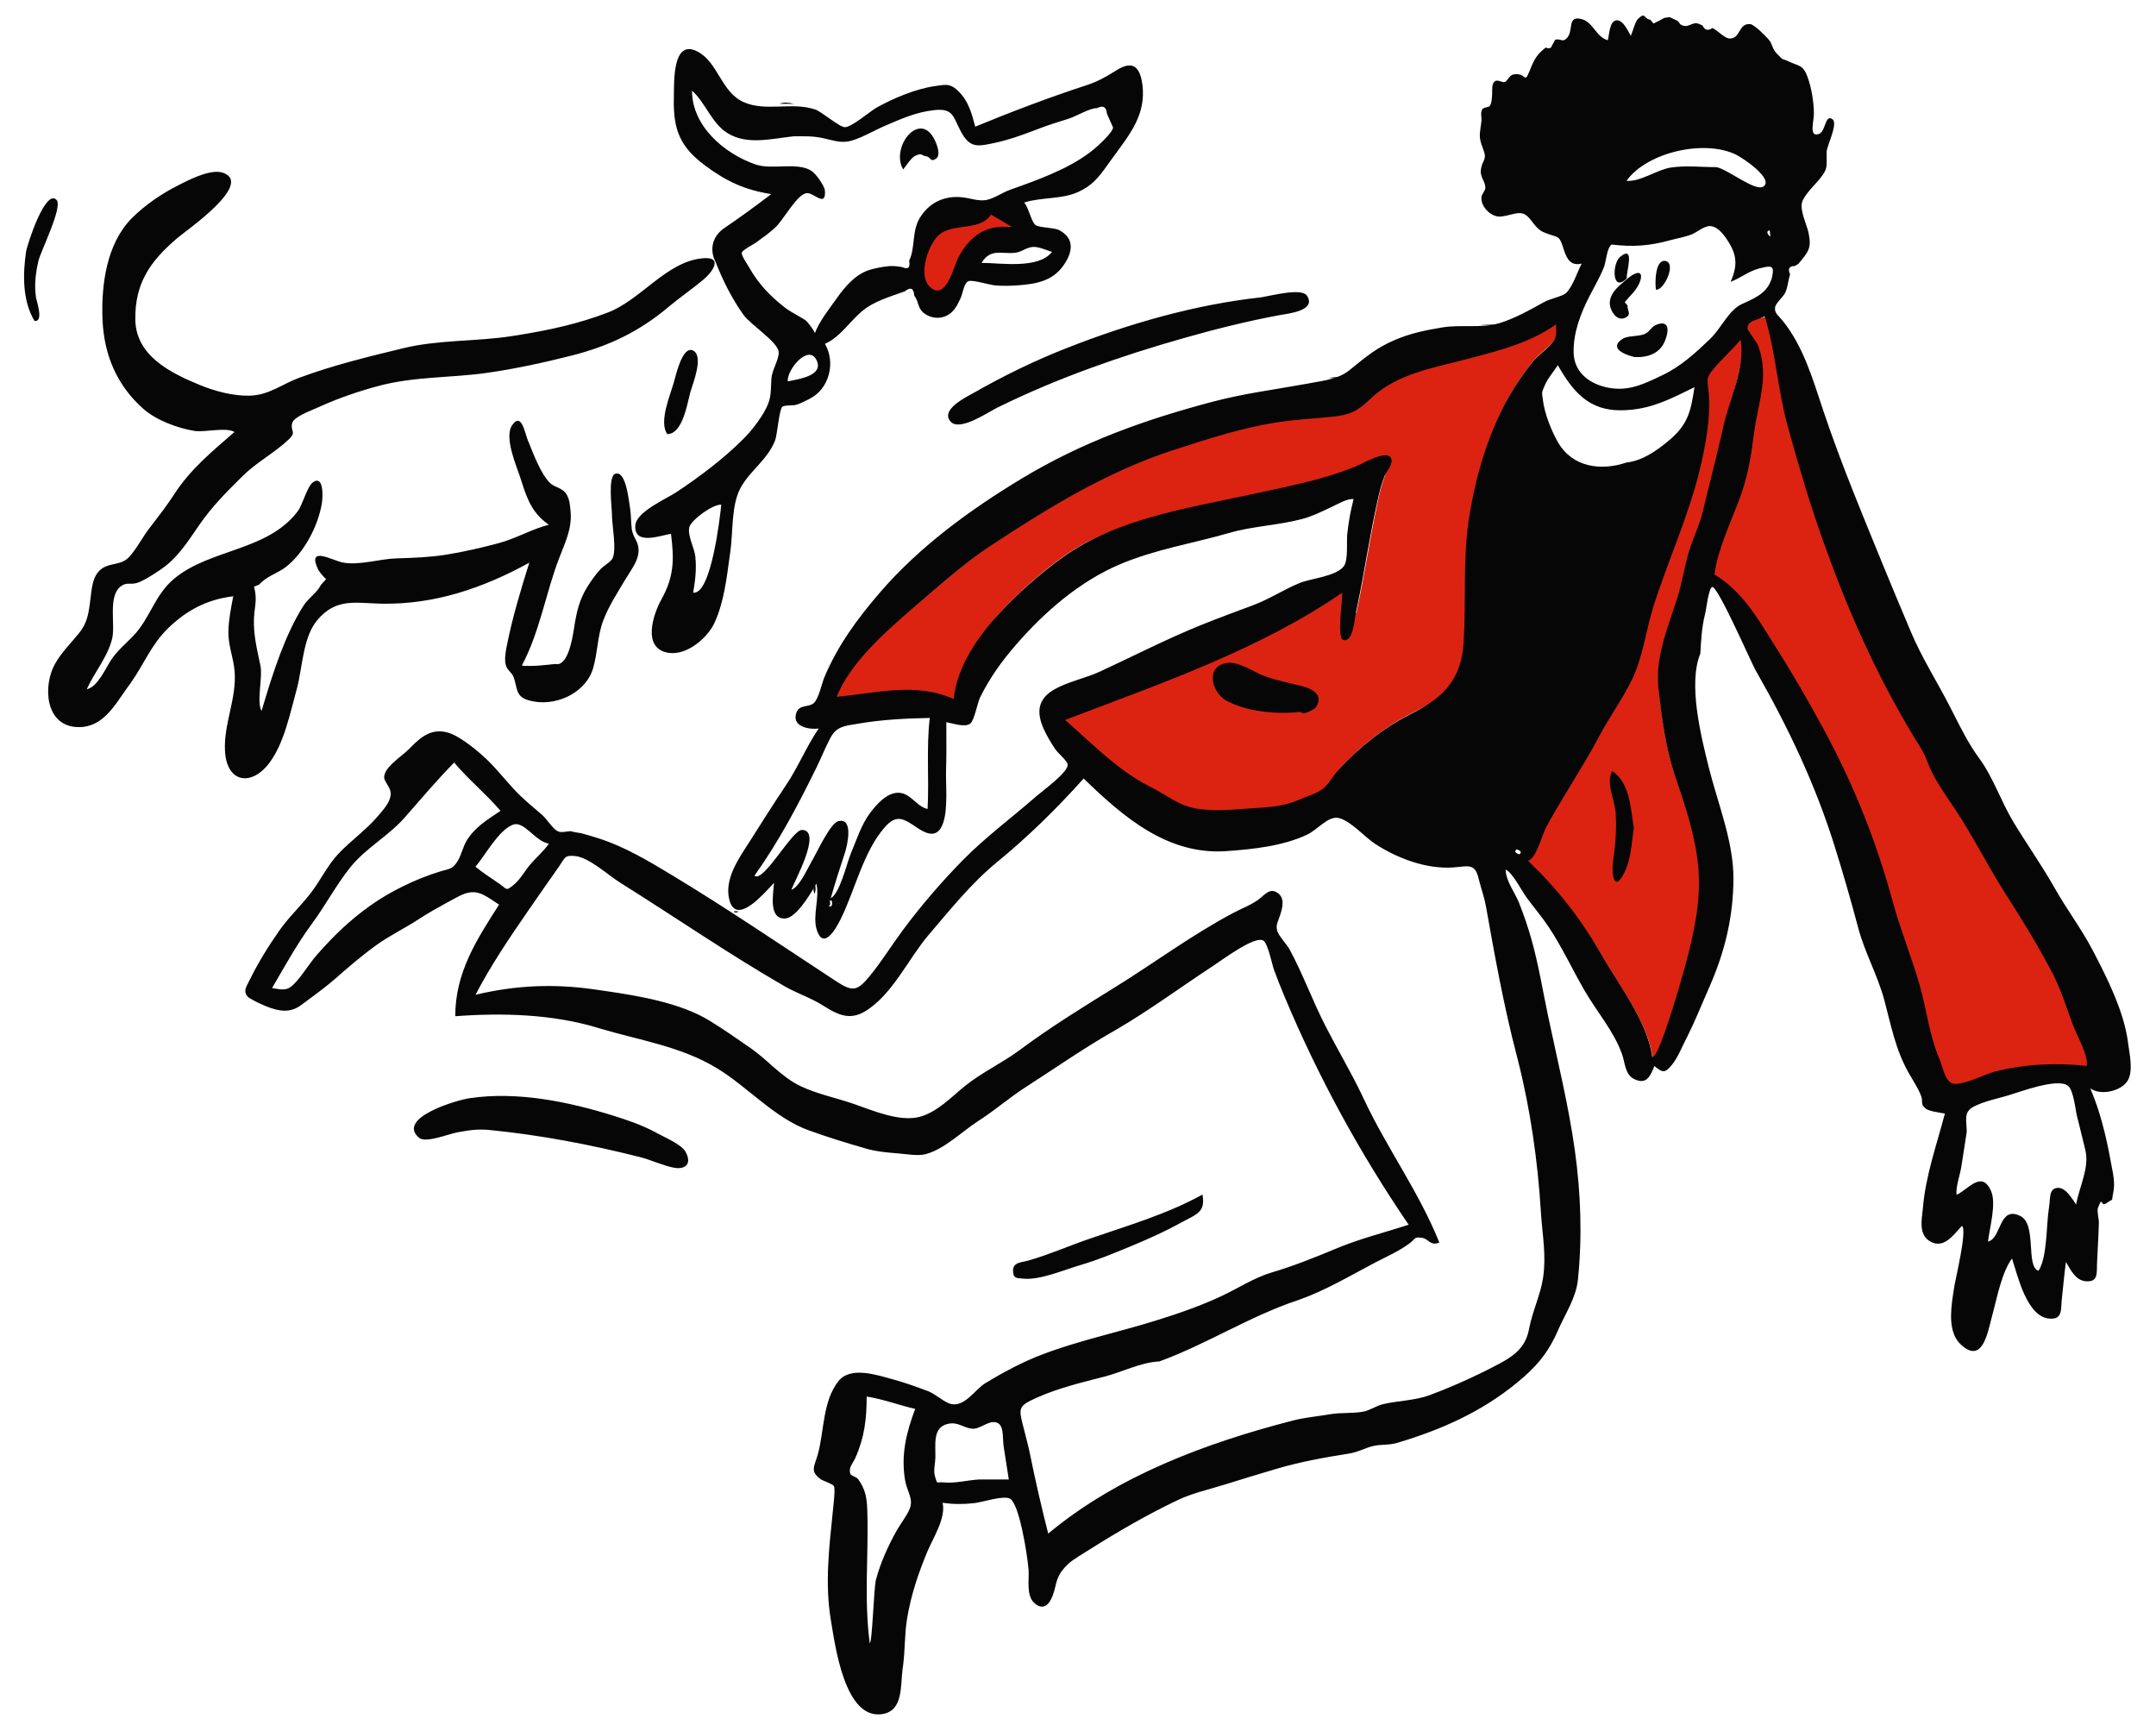 <svg viewBox="64 25.6 896 716.8" xmlns="http://www.w3.org/2000/svg" overflow="visible" xmlns:xlink="http://www.w3.org/1999/xlink" width="896px" height="716.8px"><g id="Master/Doodles/Playing" stroke="none" stroke-width="1" fill="none" fill-rule="evenodd"><path d="M797.91,157 C802.338,171.47 804.242,185.615 807.958,200.193 C812.05,216.239 816.362,232.923 821.964,248.494 C832.43,277.598 849.515,297.257 865.621,324 C878.185,344.863 912.918,415.38 919.379,426.502 C923.415,433.453 926.009,443.702 928.781,451.248 C930.35,455.519 932.037,466.298 931.292,470.681 C919.178,469.329 906.299,467.852 894.446,470.681 C890.59,471.603 877.362,479.534 873.646,478.606 C869.547,477.583 871.973,471.363 870.419,467.575 C866.01,456.83 861.083,445.85 857.862,434.731 C854.571,423.365 832.564,352.88 820.104,329.976 C813.699,318.206 808.907,306.332 801.767,294.99 C794.344,283.195 788.19,271.878 776,264.409 C777.263,254.194 783.085,243.048 786.457,233.292 C789.755,223.747 791.31,215.413 792.518,205.241 C793.667,195.581 797.343,186.123 795.938,176.278 C795.208,171.156 791.852,167.728 790.612,163.199 C789.899,160.593 787.975,162.885 790.695,159.615 C791.965,158.091 796.29,158.086 797.91,157 Z M787.742,164.546 C789.849,175.999 782.907,191.78 780.414,203.076 C777.804,214.907 774.683,226.464 771.87,238.215 C770.475,244.043 767.795,249.168 766.066,254.813 C764.129,261.147 763.232,267.757 761.245,274.117 C757.282,286.791 751.82,298.948 753.373,312.438 C754.724,324.17 756.339,336.816 760.187,347.959 C764.752,361.18 769.045,373.666 770.073,387.756 C771.049,401.157 767.794,415.108 764.279,427.95 C763.034,432.497 753.64,465.469 750.792,464.995 C748.624,450.053 737.045,435.422 729.587,422.468 C721.008,407.571 708.443,394.674 696,382.811 C699.493,381.445 702.808,374.236 704.49,370.836 C706.813,366.143 709.514,361.388 712.177,356.887 C717.053,348.644 730.802,315.881 735,307.676 C739.97,297.962 773.125,199.884 772.386,189.719 C772.055,185.175 771.791,183.493 774.207,180.054 C777.37,175.549 784.124,168.906 787.742,164.546 Z M710.978,160 C710.978,164.523 711.385,165.345 708.687,168.376 C706.403,170.94 703.447,172.792 701.23,175.564 C696.262,181.779 691.903,188.514 688.365,195.648 C681.49,209.516 676.938,225.924 674.67,241.22 C672.167,258.104 673.623,275.424 672.52,292.414 C672.109,298.73 671.022,306.188 666.833,311.271 C663.085,315.82 656.265,319.151 651.11,321.752 C639.313,327.701 629.369,335.565 620.378,345.423 C618.185,347.826 617.581,353.304 615.09,355.296 C612.574,357.31 604.924,363.281 601.978,364.595 C595.132,367.653 568.459,364.76 561.219,363.495 C554.001,362.234 543.731,356.214 537.362,353.051 C528.322,348.562 516.908,339.044 503.118,324.497 C542.167,309.576 587.221,295.504 622.09,271.612 C622.288,274.456 627.247,282.32 627.756,279.974 C631.016,264.982 633.202,249.791 636.419,234.803 C637.274,230.823 638.125,226.831 639.668,223.073 C640.44,221.191 631.399,219.745 627.756,221.187 C614.187,226.561 600.106,229.184 585.817,232.335 C559.486,238.14 529.552,240.367 506.794,256.231 C497.085,263 487.417,271.643 479.541,280.185 C470.797,289.669 462.669,305.306 461.473,318.509 C445.667,311.387 425.006,314.462 408.71,315.937 C414.623,301.046 433.891,286.362 445.776,276.215 C455.592,267.83 465.194,259.144 476.024,252.021 C500.188,236.126 524.553,221.078 552.425,212.077 L555.279,211.156 C568.123,207.013 580.987,202.966 594.357,200.815 C602.186,199.555 610.132,199.17 618.004,198.377 C625.684,197.603 628.609,195.961 634.287,190.559 C644.895,180.469 659.476,178.219 673.144,174.598 C686.579,171.038 699.488,168.012 710.978,160 Z" id="Accent" fill="#dc2312"/><path d="M749.826,33.795 L751.179,35.383 L751.179,35.383 C752.682,34.649 754.16,33.876 755.616,33.057 L756.159,32.956 C758.64,32.505 757.815,32.856 760.39,33.898 C762.585,34.787 761.272,35.803 763.94,36.362 C765.878,36.766 767.518,34.754 769.675,35.371 L771.558,36.194 L771.558,36.194 C772.447,38.165 773.811,38.514 775.65,37.24 C777.819,38.134 780.745,41.727 783.054,41.609 C787.467,41.38 786.428,35.305 791.268,35.602 C793.062,35.711 797.7,40.536 798.98,41.969 C800.774,43.979 800.267,45.716 802.514,47.976 L804.125,49.597 C805.107,50.557 804.649,49.898 806.769,50.883 L806.969,50.977 C811.602,53.187 813.31,52.351 815.218,57.671 C816.879,62.298 817.809,68.053 817.827,72.955 C817.837,76.014 815.638,82.76 819.882,81.28 C822.862,80.242 822.362,72.856 825.559,75.173 C827.99,76.933 823.193,86.343 823.138,88.551 L823.124,89.233 C823.047,94.836 823.815,95.56 820.268,99.897 L820.055,100.157 C818.189,102.405 813.915,106.547 812.968,109.459 C811.847,112.904 814.821,118.87 815.508,121.947 L815.665,122.681 C816.896,128.737 815.572,130.234 811.328,135.284 L809.908,136.134 L809.908,136.134 C807.553,136.129 806.899,137.304 807.947,139.655 C807.009,142.278 807.122,144.806 805.795,147.442 C805.07,148.882 801.866,151.799 801.703,153.224 C801.414,155.765 802.676,156.21 804.815,158.844 C813.439,169.465 817.389,183.229 821.656,196.004 C829.17,218.507 838.432,240.455 847.403,262.478 C850.899,271.063 854.442,279.308 858.07,287.989 C862.586,298.796 868.932,308.663 874.3,319.136 L875.696,321.879 C878.97,328.336 882.376,335.104 886.433,340.568 C892.266,348.426 895.543,358.526 900.658,367.031 C905.758,375.51 911.656,383.874 916.704,392.553 L917.772,394.417 C922.811,403.359 929.038,411.544 933.823,420.727 L935.272,423.522 C940.753,434.156 946.622,446.461 948.291,458.183 L948.478,459.58 C949.126,464.221 950.664,471.334 947.931,475.102 C944.972,479.181 936.825,480.887 932.692,477.842 C936.678,487.122 939.21,497.479 941.049,507.434 L941.25,508.539 C942.051,512.985 943.168,516.91 942.188,521.453 L942.095,521.902 C941.432,525.266 942.587,523.326 939.674,525.39 L939.486,525.524 C936.74,527.513 938.009,521.907 935.851,527.622 C935.397,528.827 936.289,532.17 936.257,533.569 C936.132,539.185 935.714,544.903 935.495,550.551 L935.471,551.405 C935.395,555.304 935.666,558.42 930.755,557.998 C926.535,557.634 924.446,553.153 922.572,549.99 C921.97,554.306 921.587,558.616 921.124,562.939 L920.885,565.102 C920.37,569.582 921.399,574.007 915.663,573.525 C906.257,572.732 902.55,555.686 900.166,548.564 C895.981,554.078 893.896,564.9 892.045,571.834 L891.696,573.145 C889.941,579.978 887.66,592.538 878.857,584.277 C873.766,579.499 874.561,570.87 875.602,563.88 L876.211,559.926 C876.572,557.506 881.73,536.239 879.318,535.013 L878.837,535.537 C875.496,539.239 871.592,544.579 866.177,541.477 C861.337,538.705 862.58,532.721 863.068,528.112 L863.14,527.371 C864.296,514.035 868.872,501.252 872.265,488.328 C870.335,487.896 865.642,487.512 864.051,486.075 C862.013,484.234 863.27,483.34 862.375,480.987 C861.165,477.801 858.991,474.564 857.275,471.537 C851.683,461.675 849.96,451.845 847.07,441.113 C844.28,430.748 839.023,421.624 836.235,411.126 C833.145,399.496 829.853,388.067 826.207,376.483 C818.415,351.716 807.264,328.108 794.432,305.598 L793.593,304.131 C791.861,301.118 777.678,268.568 775.542,269.529 C774.018,270.216 773.145,278.639 772.564,280.915 C771.216,286.185 770.952,291.727 770.635,297.159 C765.438,309.83 770.97,331.694 774.123,344.399 C777.81,359.251 784.429,375.166 784.389,390.606 C784.348,406.333 780.944,420.636 774.695,435.032 L774.308,435.913 C771.292,442.74 768.568,449.636 765.238,456.309 L764.458,457.844 C762.75,461.155 761.177,465.211 758.813,468.098 L758.479,468.5 C755.822,471.635 754.857,471.285 751.525,468.568 L751.147,469.526 C749.69,473.147 747.925,476.402 743.082,473.953 C739.288,472.033 739.369,467.277 738.127,463.742 C734.798,454.264 727.683,446.09 722.659,437.456 C717.507,428.604 713.16,419.082 707.46,410.572 C704.717,406.475 701.447,402.66 698.517,398.682 C696.294,395.667 692.902,388.694 689.815,386.925 C689.407,390.9 693.646,396.688 695.213,400.57 C697.268,405.668 699.034,410.908 700.517,416.199 C703.401,426.475 705.142,437.215 707.337,447.661 C711.261,466.336 715.889,484.89 718.515,503.845 C720.958,521.479 721.609,539.699 719.752,557.411 C718.979,564.795 714.755,571.073 711.757,577.771 L711.488,578.381 C707.401,587.8 702.434,593.673 694.224,600.355 C679.314,612.488 662.807,619.749 644.649,625.165 C641.261,626.175 638.114,625.736 634.936,626.421 C631.37,627.188 628.533,629.005 624.657,629.611 C614.654,631.175 604.479,633.014 594.822,635.85 C587.21,638.086 579.692,640.414 572.162,642.737 C566.423,644.507 559.353,646.153 553.828,648.762 C540.769,654.93 528.486,662.123 516.355,669.754 L514.774,670.751 C511.067,673.099 508.333,674.52 505.599,677.992 C502.641,681.748 503.069,684.403 501.456,688.687 C499.952,692.685 497.327,694.937 493.759,691.613 C490.425,688.507 491.742,681.951 491.471,678.107 L491.439,677.692 C490.909,671.324 487.538,650.105 483.638,648.293 C480.757,646.955 472.333,649.832 468.84,650.216 C464.312,650.713 460.233,650.702 455.724,650.083 C457.215,656.289 451.772,664.68 449.486,670.136 C445.588,679.441 442.554,688.505 440.937,698.409 C439.911,704.71 440.151,711.036 439.343,717.404 L439.086,719.246 C438.15,726.307 439.493,736.899 430.13,737.933 C414.93,739.612 411.053,709.202 409.325,699.006 C406.73,683.708 408.581,668.625 410.147,653.271 L410.528,649.511 C410.742,647.301 411.004,643.884 410.562,643.105 C410.081,642.258 405.808,640.796 405.257,640.405 C400.44,636.98 402.401,635.159 403.835,630.059 C406.576,620.313 405.781,608.134 412.365,599.612 C417.402,593.091 428.709,597.052 435.223,598.812 C440.079,600.124 444.875,601.889 449.593,603.637 C452.855,604.846 456.497,608.46 459.354,609.043 C465.051,610.207 469.249,602.931 473.499,600.354 C481.167,595.706 489.164,591.433 497.426,588.317 C512.607,582.59 528.317,579.302 543.892,574.482 C553.427,571.532 562.844,568.307 571.903,564.044 C578.596,560.896 585.346,556.462 592.587,554.329 C601.708,551.641 610.965,547.905 619.868,544.191 C629.337,540.241 639.698,537.709 649.417,534.508 C629.184,504.889 611.895,473.208 598,440.114 C596.397,436.298 594.858,432.461 593.44,428.573 C592.717,426.594 590.942,417.721 589.061,416.468 C585.687,414.224 572.263,424.23 568.232,426.904 L568.076,427.008 C554.81,435.698 542.063,445.162 528.335,453.196 L526.457,454.282 C513.944,461.433 502.139,469.727 490.172,477.397 C484.053,481.32 478.331,486.244 472.179,490.343 L470.752,491.273 C464.069,495.526 456.205,503.448 448.287,505.285 C445.457,505.943 440.742,505.201 437.726,504.924 L435.744,504.76 C431.969,504.442 427.924,504.024 424.342,503.001 C416.317,500.711 407.838,498.108 399.996,495.256 C385.898,490.13 374.971,477.483 362.262,469.674 C347.223,460.433 330.223,458.005 313.407,452.995 L312.473,452.714 C293.742,447.023 272.967,446.403 253.197,447.881 C253.197,429.843 261.904,416.314 271.406,401.51 L268.496,399.576 C263.561,396.32 260.497,394.857 254.015,398.374 L249.242,400.964 C245.727,402.884 242.339,404.792 238.952,406.949 L237.823,407.678 C232.098,411.424 226.004,414.297 220.302,418.404 C214.105,422.868 208.684,427.603 202.961,432.6 C198.657,436.357 193.756,439.773 189.254,443.169 C184.808,446.524 180.281,446.038 174.596,443.752 L174.037,443.52 C171.976,442.646 167.6,440.616 166.797,439.588 C165.11,437.429 166.195,435.886 167.57,433.182 L167.816,432.692 C171.247,425.714 175.631,418.632 180.109,412.252 C184.106,406.558 189.294,401.803 193.48,396.25 C197.454,390.982 200.295,384.863 204.898,380.088 C210.046,374.747 216.151,370.46 221.012,364.769 L221.992,363.624 C224.126,361.118 226.223,358.458 226.389,355.555 C226.536,352.985 223.675,350.496 223.648,348.652 C223.588,344.407 230.72,340.091 233.916,336.923 L234.804,336.018 C239.116,331.659 243.497,328.125 250.155,330.027 C255.309,331.499 263.064,337.996 266.904,341.771 C271.736,346.524 275.741,352.024 280.725,356.725 C283.527,359.369 286.514,361.782 289.409,364.316 C291.122,365.814 293.835,370.111 295.729,370.987 C297.342,371.735 298.918,371.097 301.108,370.98 L301.442,370.966 C300.403,370.993 305.5,371.856 305.496,371.828 L305.485,371.824 C308.039,372.508 310.56,373.249 313.077,374.063 C323.424,377.406 332.957,383.046 342.293,388.663 C366.006,402.928 388.258,418.131 411.483,433.336 L412.069,433.715 C418.475,437.814 420.407,437.332 425.535,431.072 C430.464,425.058 434.551,418.375 439.181,412.14 C446.811,401.867 455.413,391.875 464.421,382.746 C473.292,373.76 483.458,366.172 492.998,357.922 L494.573,356.554 C497.735,353.882 508.37,346.134 507.675,343.171 C507.271,341.445 503.604,338.532 502.442,336.765 C500.709,334.131 498.912,331.158 497.634,328.252 C490.105,311.144 509.644,309.972 521.077,304.685 C535.035,298.23 548.853,291.1 563.119,285.336 C570.282,282.444 577.455,279.801 584.687,277.119 C591.344,274.649 597.406,270.645 603.958,267.92 C608.784,265.912 619.267,265.147 622.483,260.876 C624.381,258.357 623.564,250.4 623.897,247.465 C624.447,242.595 625.259,237.752 626.533,233.015 C624.219,232.598 619.939,235.044 617.694,236.118 L616.019,236.904 C612.417,238.605 609.096,240.222 604.996,241.301 C595.054,243.915 584.644,244.213 574.848,247.05 C559.94,251.371 544.043,253.87 529.461,260.07 C512.67,267.206 498.214,279.76 486.419,293.31 C480.331,300.304 475.49,307.028 471.336,315.33 C470.26,317.48 468.984,324.686 467.329,326.186 C465.223,328.096 459.663,326.086 457.269,325.691 C457.269,331.343 457.374,337.002 457.237,342.648 L457.174,344.765 C456.931,351.466 458.14,361.744 455.821,367.925 C453.714,373.547 449.837,372.596 445.687,369.907 L445.285,369.641 C439.569,365.807 436.638,363.608 431.515,369.549 C422.771,379.688 419.36,395.333 413.461,407.345 L413.118,408.034 C411.115,411.996 406.178,420.291 403.479,412.148 C401.512,406.213 404.774,398.643 403.25,392.779 L402.424,394.215 C399.82,398.688 394.399,407.318 390.011,407.291 C383.231,407.25 385.443,396.722 385.669,392.43 L383.041,395.275 C377.939,400.712 369.455,408.741 367.098,399.464 C364.917,390.886 371.006,382.372 375.33,375.619 C380.362,367.759 385.307,359.78 390.528,352.056 C395.637,344.496 399.056,335.93 404.235,328.323 L403.912,328.363 C399.887,328.797 392.71,327.417 395.073,321.468 C396.344,318.273 400.361,319.616 402.322,317.632 C404.365,315.566 405.465,309.701 406.608,306.994 C412.241,293.654 420.319,282.686 429.66,271.839 C446.165,252.671 467.239,237.367 488.486,224.53 C513.801,209.235 539.899,199.934 568.246,192.457 C581.095,189.069 594.117,187.432 607.108,185.063 L608.879,184.735 C614.516,183.676 620.233,183.079 624.693,179.508 L625.879,178.554 C631.887,173.706 636.213,170.033 643.742,166.84 C650.219,164.094 656.365,162.827 663.43,161.654 C671.001,160.395 679.689,162.069 686.964,159.932 C693.009,158.154 700.056,154.294 705.547,151.206 C708.314,149.651 713.212,148.775 714.704,147.452 C717.588,144.901 719.496,138.539 721.336,135.113 C716.868,136.283 715.114,133.191 713.898,129.372 L713.56,128.303 C711.786,122.823 711.488,124.673 705.453,122.07 C701.705,120.453 700.493,116.138 697.522,114.606 C694.337,112.962 689.284,116.508 685.522,115.355 C682.471,114.42 679.489,111.141 679.656,107.652 C679.725,106.195 681.26,104.903 681.287,103.717 C681.353,100.937 679.083,99.401 679.414,96.354 C679.917,91.738 682.222,92.403 680.414,87.642 L680.29,87.324 C678.264,82.237 679.054,81.234 679.663,75.961 C679.833,74.503 679.083,72.156 680.101,70.916 C680.694,70.192 682.866,70.08 683.088,69.714 C683.917,68.348 683.943,67.225 684.11,64.719 C684.206,63.292 683.764,60.436 685.25,59.38 C686.54,58.463 688.37,60.168 689.5,59.628 C690.481,59.159 691.329,56.825 692.939,56.543 C698.604,55.552 697.228,60.994 699.708,54.989 L700.11,54.001 C701.87,49.626 703.221,47.835 706.377,45.347 C707.749,45.98 708.604,45.725 708.945,44.577 L710.332,42.092 L710.332,42.092 C712.793,41.509 713.147,43.354 715.053,41.542 C718.251,38.501 714.961,31.767 721.421,33.57 C726.107,34.876 727.246,40.885 732.148,42.328 C732.824,40.371 732.736,34.651 735.583,34.072 C738.481,33.483 740.687,38.765 741.741,40.489 C742.427,39.006 743.561,34.564 744.691,33.477 C747.936,30.356 746.954,33.38 749.826,33.795 Z M424.175,605.923 C424.175,615.206 423.257,622.986 419.431,631.5 C418.473,633.633 416.544,635.364 417.371,637.974 C417.639,638.823 420.001,639.375 420.569,640.157 C423.755,644.558 424.268,648.056 424.441,653.544 C425.016,671.98 423.002,690.078 425.451,708.385 C426.476,708.472 427.17,685.356 428,682.175 C429.846,675.113 433.064,668.004 436.625,661.655 C438.146,658.945 440.861,655.449 442.015,652.668 C443.792,648.383 440.917,645.456 440.106,640.536 C438.378,630.046 440.669,620.776 444.343,611.049 C437.578,609.511 431.054,606.979 424.175,605.923 Z M514.35,349.096 C503.254,361.503 491.23,373.3 478.347,383.842 C467.73,392.529 458.706,403.811 449.869,414.154 C441.567,423.875 434.853,438.993 423.578,445.802 C417.004,449.775 412.102,447.261 405.754,443.268 C400.715,440.096 395.159,438.367 390.085,435.441 C366.662,421.925 344.542,406.661 321.656,392.333 C316.651,389.2 308.784,381.829 302.894,381.299 C298.53,380.906 298.874,381.997 296.35,385.609 C293.904,389.111 291.425,392.587 288.997,396.101 L283.037,404.708 C275.388,415.783 267.743,427.166 261.627,438.962 C278.415,434.959 294.287,434.343 310.809,436.707 L315.565,437.391 C329.892,439.476 346.779,442.346 358.866,449.725 C364.614,453.235 370.258,457.176 375.991,461.165 C383.187,466.172 388.775,473.174 396.742,476.951 C403.612,480.207 411.048,481.681 418.189,484.108 L419.062,484.408 C427.024,487.185 437.902,491.833 446.12,489.705 C453.382,487.825 459.463,481.385 464.929,476.949 C472.042,471.179 480.685,467.233 487.882,461.853 C500.638,452.321 513.951,444.176 527.669,435.657 C544.05,425.483 559.764,413.789 576.766,404.833 C580.109,403.071 583.415,401.85 586.526,399.745 L586.86,399.51 C589.615,397.496 591.693,394.244 595.077,396.726 C598.068,398.916 596.953,402.871 596.022,405.784 L595.893,406.183 C595.006,408.94 594.185,409.822 594.757,412.227 C595.29,414.466 598.734,417.9 599.917,420.088 C605.505,430.421 609.496,441.514 614.85,451.965 C619.713,461.451 625.157,470.602 629.801,480.2 L630.783,482.264 C640.345,502.705 653.698,520.82 662.166,541.918 C658.266,543.516 657.78,540.227 654.755,539.916 C651.448,539.574 652.645,540.204 649.361,542.571 C644.958,545.747 640.235,547.754 635.51,550.232 C625.353,555.557 614.96,561.791 604.037,565.646 L602.865,566.049 C583.366,572.598 565.395,584.17 545.828,591.324 C538.079,591.657 530.186,595.828 522.673,597.725 L518.459,598.791 C509.638,601.04 500.624,603.521 492.543,607.475 C487.639,609.875 487.509,611.295 488.802,616.627 L488.872,616.911 C489.945,621.286 491.184,625.522 492.087,629.975 C494.328,641.027 496.833,651.94 499.622,662.863 C528.486,638.779 565.33,625.159 601.336,615.879 C606.43,614.566 611.619,614.162 616.784,613.264 C621.307,612.479 626.46,613.039 630.749,612.15 C633.505,611.577 635.996,609.721 638.812,609.069 C644.904,607.657 652.165,607.544 658.027,605.376 C665.436,602.638 673.675,599.066 681.106,595.35 L683.978,593.895 C691.586,590.024 697.605,586.755 699.341,578.373 L699.425,577.942 C700.793,570.581 704.225,563.704 705.291,556.478 C706.634,547.36 705.063,539.225 704.434,530.173 L704.375,529.265 C703.068,508.075 700.034,486.662 694.773,465.952 L694.316,464.179 C689.001,443.796 685.208,422.929 681.545,402.265 C680.891,398.574 679.638,395.148 678.714,391.554 L678.471,390.569 C676.914,383.986 673.819,385.674 667.841,386.061 C656.659,386.782 644.835,382.323 635.55,376.303 C631.165,373.462 625.623,366.965 620.609,365.569 C616.143,364.324 611.584,370.356 607.32,372.378 C597.132,377.207 584.639,378.514 573.519,379.276 C549.262,380.937 530.879,365.152 514.35,349.096 Z M467.965,619.271 C464.231,618.907 462.083,616.228 457.754,617.306 C451.592,618.842 452.824,625.589 452.732,631.252 C452.697,633.476 451.841,636.821 452.536,638.983 L452.775,639.75 C453.587,642.425 453.066,641.374 456.081,641.583 L456.486,641.617 C460.889,642.049 466.353,640.622 470.888,640.377 L483.247,640.377 L481.121,626.794 L481.121,626.794 C480.503,622.842 481.529,617.284 477.646,616.596 C474.429,616.026 471.238,619.59 467.965,619.271 Z M563.736,522 C565.02,529.195 561.514,530.067 555.554,533.272 L554.979,533.585 C548.537,537.129 542.102,540.04 535.298,542.9 C527.966,545.982 520.284,549.143 512.646,551.392 C506.177,553.298 496.202,557.57 489.484,556.937 L488.753,556.878 C486.462,556.715 485.019,556.722 485,553.676 C484.981,550.033 488.407,550.251 491.233,549.446 C499.886,546.984 508.263,543.287 516.771,540.354 C532.794,534.835 548.844,530.174 563.736,522 Z M898.281,480.869 C893.88,482.134 888.268,483.333 884.218,485.465 C879.962,487.707 881.267,490.933 881.35,495.885 C880.676,500.724 879.809,505.524 879.105,510.353 C878.607,513.768 876.697,518.714 877.13,522.092 L877.448,521.935 C882.381,519.392 887.641,511.952 891.438,520.466 C893.749,525.645 890.852,535.926 890.17,541.5 C895.847,540.349 894.565,526.404 903.637,530.905 C910.612,534.365 905.731,551.95 911.185,553.663 C914.879,547.837 914.353,534.764 915.495,527.593 L915.564,527.178 C916.142,523.863 915.314,519.412 919.194,519.196 C922.554,519.009 925.214,523.879 926.804,526.104 C928.319,518.024 932.406,510.853 930.622,503.414 C929.795,499.963 928.953,496.51 928.086,493.065 L927.21,489.623 C926.516,486.925 925.777,478.643 923.43,476.788 C919.063,473.336 903.107,479.483 898.281,480.869 Z M319.098,489.266 C324.862,491.069 330.858,493.148 336.208,496 L337.094,496.482 C340.095,498.151 347.229,501.124 348.927,504.248 C351.759,509.457 348.589,511.677 344.031,510.821 C339.697,510.006 334.372,507.514 329.848,506.376 C309.135,501.162 288.545,497.251 267.566,495.164 C262.547,494.664 258.902,495.247 254.064,496.127 C250.448,496.787 240.901,500.717 238.183,498.412 C228.359,490.087 254.604,482.454 259.28,481.937 C278.848,479.018 300.108,483.325 319.098,489.266 Z M797.383,156.951 C794.687,158.757 790.165,158.504 790.248,162.085 C790.264,162.788 794.045,167.802 794.459,168.776 C795.296,170.753 795.81,172.841 796.193,174.947 C798.054,185.182 794.317,195.111 792.998,205.163 L792.744,207.086 C791.558,215.958 790.349,223.464 787.253,231.983 C783.662,241.866 777.783,253.934 776.502,264.294 C788.012,271.352 793.881,281.661 800.902,292.761 L801.286,293.367 C808.461,304.671 815.179,316.242 821.565,328.008 C834.27,351.414 843.618,374.662 850.639,400.401 C853.805,412.01 858.414,423.282 861.704,434.648 C864.643,444.799 865.664,455.123 869.681,464.89 L870.107,465.899 C871.316,468.677 872.25,474.822 875.453,475.803 C879.228,476.96 889.356,471.78 893.174,470.826 C905.573,467.732 918.504,467.108 931.218,468.529 C931.961,464.149 926.934,455.51 925.367,451.241 C922.777,444.188 920.449,436.666 916.978,429.996 C910.997,418.512 904.083,407.341 897.165,396.518 C889.834,385.052 883.806,372.752 876.309,361.57 L873.602,357.561 C870.617,353.12 867.354,348.063 865.629,343.71 L864.778,341.546 C864.203,340.101 863.747,339.06 862.797,337.377 C861.614,335.276 860.232,333.204 858.982,331.126 C843.221,304.937 831.578,278.357 821.446,249.809 C815.899,234.183 811.263,218.453 806.873,202.459 C802.747,187.43 801.966,171.93 797.383,156.951 Z M787.345,166.779 C783.817,171.046 779.552,174.767 776.066,178.959 L775.684,179.427 C772.604,183.27 773.764,183.795 774.178,189.501 C774.887,199.293 772.829,210.667 770.549,220.179 C765.794,240.012 757.387,258.024 751.252,277.265 C748.099,287.159 746.845,298.313 742.384,307.651 C738.385,316.023 732.851,323.466 728.61,331.556 C724.27,339.833 719.239,347.677 714.453,355.699 L713.432,357.421 C711.024,361.507 708.52,365.508 706.381,369.746 C704.581,373.319 702.586,381.933 699.059,383.316 C711.199,394.931 720.556,406.82 728.966,421.285 L729.538,422.276 C736.985,435.258 748.504,449.829 750.666,464.807 C753.549,465.287 762.831,432.422 764.106,427.758 L764.572,426.039 C767.893,413.676 770.809,400.359 769.88,387.56 C768.855,373.433 764.497,361.028 760.029,347.756 C756.257,336.558 754.611,323.996 753.239,312.233 C751.665,298.724 757.123,286.589 761.083,273.908 C762.912,268.05 763.874,262.055 765.482,256.163 C767.172,249.964 770.158,244.342 771.671,238.002 C774.195,227.42 776.959,217.003 779.388,206.4 L780.184,202.859 C782.665,191.605 789.441,178.209 787.345,166.779 Z M252.742,342.454 C245.54,349.846 239.028,357.491 232.243,365.245 C225.439,373.018 215.978,378.004 209.551,386.03 C203.68,393.366 199.271,401.81 193.673,409.383 C187.476,417.769 182.347,427.159 177.07,436.157 L178.255,436.37 C182.728,437.145 184.121,436.953 187.373,433.223 C190.29,429.877 192.678,425.85 195.622,422.477 C202.467,414.632 209.066,408.243 217.619,402.096 C225.979,396.09 236.748,390.833 246.747,387.777 L247.314,387.608 C250.791,386.606 252.187,386.708 254.238,383.32 C255.787,380.765 256.352,377.564 257.924,374.948 C261.317,369.299 266.679,366.125 272.008,362.543 C265.986,355.451 258.768,349.656 252.742,342.454 Z M408.47,402.161 C409.597,402.547 410.013,401.817 409.716,399.973 C408.589,399.471 408.173,400.199 408.47,402.161 Z M450.396,323.932 C440.532,324.138 430.613,324.595 420.873,326.275 L420.224,326.385 C415.099,327.227 411.639,327.389 409.045,332.315 C406.952,336.292 405.316,340.447 403.338,344.482 C395.735,359.993 387.607,375.396 377.544,389.475 C381.283,392.635 393.218,370.33 397.323,370.457 C406.05,370.729 393.652,392.659 392.893,395.341 C396.231,394.151 399.397,386.868 401.3,383.555 L401.719,382.844 C403.529,379.684 409.143,367.586 412.396,366.816 C418.876,365.283 416.108,376.916 415.158,379.882 L415.126,379.981 C413.063,386.27 411.046,392.493 409.246,398.865 C413.007,396.813 415.814,384.708 417.542,380.405 L417.635,380.178 C420.009,374.527 421.912,368.333 425.616,363.391 L425.97,362.923 C428.523,359.596 432.511,355.253 436.866,355.027 C442.413,354.737 444.498,360.65 449.496,361.756 C450.163,349.157 448.923,336.493 450.396,323.932 Z M277.094,368.323 C271.123,370.634 265.657,381.066 261.578,385.762 C264.723,388.29 268.204,390.562 271.534,392.838 L271.942,393.123 C274.903,395.25 274.232,395.901 277.55,393.226 C280.071,391.196 282.09,387.539 284.181,385.045 C286.691,382.045 289.882,379.378 292.132,376.176 C286.347,375.246 281.865,366.477 277.094,368.323 Z M733.995,346 C741.471,350.844 741.624,361.672 743,369.608 C742.04,375.898 741.896,382.846 738.878,388.595 C734.614,396.717 733.705,388.353 734.316,383.729 L734.355,383.451 C735.366,376.737 735.914,369.863 735.41,363.077 C734.998,357.517 731.256,351.005 733.995,346 Z M694.29,378.538 C693.255,379.38 693.635,380.07 695.426,380.604 C696.49,379.789 696.11,379.098 694.29,378.538 Z M710.692,160.42 C700.375,167.607 688.913,170.779 676.955,173.927 L672.86,175.004 C659.236,178.611 644.574,180.906 634.003,190.952 L633.348,191.57 C628.089,196.477 625.1,198.02 617.722,198.762 C609.85,199.555 601.904,199.94 594.075,201.198 C579.71,203.508 565.943,208 552.144,212.45 C524.274,221.443 499.909,236.478 475.745,252.358 C465.777,258.911 456.863,266.773 447.852,274.515 L442.267,279.294 C430.873,289.078 417.116,301.567 411.724,315.131 C428.007,313.659 444.54,308.959 460.342,316.073 C461.542,302.849 470.512,289.983 479.262,280.498 C487.023,272.089 496.512,263.684 506.007,256.919 C528.218,241.092 557.673,236.728 583.693,231.098 L588.152,230.124 C601.448,227.239 613.957,224.765 626.687,219.729 C630.126,218.369 640.156,212.282 642.05,215.908 C643.26,218.226 640.156,221.555 639.384,223.437 C638.049,226.685 637.288,230.063 636.514,233.496 C633.257,247.949 631.146,262.66 628.133,277.18 L627.473,280.288 C626.977,282.575 626.315,292.916 622.205,291.51 C619.465,290.574 622.005,274.784 621.807,271.932 C586.934,295.81 545.684,309.862 506.631,324.771 L508.121,326.077 C518.767,335.475 528.82,345.724 541.377,352.192 L542.257,352.637 C548.625,355.796 553.688,360.275 560.906,361.534 C568.151,362.799 575.626,362.083 582.897,361.566 L584.241,361.474 C590.923,361.031 597.061,360.782 603.279,358.166 L603.901,357.896 C606.847,356.583 611.326,355.311 613.842,353.301 C616.333,351.308 617.902,348.08 620.095,345.679 C628.861,336.076 638.535,328.366 649.945,322.478 L650.826,322.029 C663.973,315.402 671.248,307.878 672.235,292.717 C673.339,275.742 671.883,258.437 674.385,241.568 C676.658,226.262 681.199,209.902 688.082,196.037 C691.618,188.909 695.977,182.18 700.945,175.97 C703.161,173.201 706.117,171.349 708.401,168.788 C711.099,165.76 710.692,164.939 710.692,160.42 Z M589.09,306.363 C594.355,308.388 599.849,309.341 605.27,310.76 L605.782,310.901 C609.418,311.951 614.143,314.395 610.936,319.416 C610.33,320.365 604.907,323.228 604.838,321.405 C595.04,322.482 582.58,321.546 573.729,316.778 C567.593,313.47 564.749,302.633 573.66,301.109 C578.663,300.254 584.667,304.66 589.09,306.363 Z M711.415,177.373 C709.736,179.932 707.339,182.647 706.113,185.452 L705.433,187.012 C704.703,188.733 704.819,188.896 705.132,191.247 L705.21,191.855 C705.903,197.407 708.669,204.521 711.48,209.393 C717.548,219.912 729.477,221.336 739.956,217.782 C746.491,217.067 752.155,213.108 757.169,208.979 C765.387,202.214 766.635,196.915 768.197,186.491 L763.321,188.876 C755.06,192.884 747.968,195.911 737.98,196.091 C724.366,196.336 717.674,188.355 711.415,177.373 Z M607.143,148.463 C611.318,154.767 599.046,155.941 595.96,156.513 C582.324,159.034 568.983,162.388 555.76,166.145 C530.054,173.447 503.855,182.568 479.811,194.339 L478.137,195.165 C474.3,197.071 463.026,204.828 459.186,200.909 C454.333,195.959 465.74,190.478 468.823,188.764 L469.018,188.655 C481.238,181.664 494.15,175.393 507.266,170.245 C533.1,160.106 560.395,152.203 588.063,149.152 L588.411,149.101 C592.34,148.478 604.925,145.113 607.143,148.463 Z M774.657,119.545 C772.161,119.465 769.177,122.195 766.877,123.073 C764.059,124.146 760.939,124.641 758.04,125.44 C749.448,127.814 742.561,128.27 733.737,127.214 C731.762,128.693 731.497,134.245 730.589,136.551 C728.924,140.787 726.561,144.762 724.489,148.807 C720.856,155.909 717.838,163.859 717.971,172.005 C718.107,180.379 724.598,185.187 732.398,186.705 C740.969,188.374 747.547,185.004 755.08,181.4 C762.555,177.822 768.724,172.169 774.67,166.46 C779.375,161.942 782.375,154.584 787.709,152.049 L789.089,151.407 C793.846,149.222 799.127,146.876 800.514,140.37 C801.555,135.491 799.572,136.063 795.294,137.104 C790.74,138.209 787.444,141.136 783.219,142.708 C785.57,137.348 786.135,132.948 783.24,127.696 L783.004,127.272 C781.287,124.226 778.274,119.66 774.657,119.545 Z M755.929,167.261 C753.81,172.518 748.723,174.231 743.341,173.976 L742.894,173.869 C738.743,172.834 732.645,170.158 738.269,166.438 C740.638,164.87 745.304,165.622 747.949,164.154 C749.551,163.265 750.459,161.361 752.065,160.671 C757.386,158.382 757.931,162.29 755.929,167.261 Z M743.228,146.617 C741.892,148.124 740.554,149.63 739.215,151.134 L740.389,152.572 C740.187,154.617 742.099,156.13 739.755,157.469 C735.888,159.681 732.982,154.453 733,151.558 C733.027,146.755 737.759,143.743 740.947,140.879 C747.744,135.799 746.82,142.146 743.228,146.617 Z M756.086,134.033 C760.864,134.789 755.602,146.322 752.202,145.993 C751.75,143.787 751.692,133.338 756.086,134.033 Z M740.073,141.288 C733.728,147.508 733.965,134.985 737.338,132.285 C743.811,127.103 739.641,139.125 740.073,141.288 Z M799.471,121.334 C797.686,121.498 798.695,123.261 799.755,123.921 L799.471,121.334 L799.471,121.334 Z M739.945,100.729 C745.644,101.283 752.607,96.064 758.453,95.206 C764.716,94.287 770.987,95.067 777.279,95.051 C781.807,95.772 793.533,105.406 796.843,103.108 C801.337,99.989 788.418,91.373 785.771,90.017 C772.836,83.388 748.641,88.626 739.945,100.729 Z" id="Girl" fill="#060606"/><path d="M452.974,150.752 C460.715,150.752 468.97,127.583 474.985,126 C478.995,124.945 484.629,122.945 491.888,120 L473.953,110.913 C459.869,112.966 451.552,116.75 449,122.265 C445.172,130.537 445.233,150.752 452.974,150.752 Z" id="Accent" fill="#dc2312"/><path d="M369.348,404.221 L371,404.316 L371,404.316 C369.767,405.379 368.324,404.286 369.348,404.221 Z M408.935,400.126 C409.143,401.636 408.852,402.234 408.065,401.918 C407.857,400.311 408.148,399.715 408.935,400.126 Z M402.664,393 C403.082,394.362 403.044,395.694 402.55,397 C401.846,395.5 401.884,394.167 402.664,393 Z M156.981,97.487 C169.061,102.239 141.74,121.137 138.138,124.161 L137.307,124.865 C126.338,134.251 119.983,143.468 120.243,158.501 C120.501,173.484 134.936,180.607 147.009,185.564 C153.271,188.135 160.835,190.198 167.83,190.01 C175.757,189.799 181.149,185.245 188.369,182.574 C202.581,177.318 217.162,173.784 231.811,170.243 C246.237,166.754 261.93,167.542 276.703,165.264 L279.297,164.856 C292.214,162.783 304.388,160.165 316.696,155.43 C330.29,150.199 340.775,134.599 355.601,132.958 C364.797,131.941 360.302,138.451 356.329,141.79 C351.575,145.785 346.413,149.265 341.656,153.272 C329.538,163.479 316.845,169.483 301.487,173.374 C290.331,176.199 278.303,178.842 266.447,180.527 C251.48,182.656 236.415,181.991 221.712,185.868 C213.465,188.042 205.444,190.779 197.639,194.232 L195.892,195.014 C192.395,196.55 185.992,198.903 185.395,201.504 C184.587,205.02 187.4,204.95 184.009,208.189 C178.296,213.646 170.866,217.505 165.096,223.167 L163.496,224.741 C157.657,230.503 152.122,236.208 147.35,242.988 L146.582,244.087 C141.765,251.032 137.68,257.69 130.416,262.498 L128.78,263.581 C126.278,265.227 123.023,267.266 120.696,267.889 C118.045,268.599 116.833,267.511 114.564,268.987 C108.527,272.909 112.144,285.157 110.551,291.221 C108.513,298.988 103.295,304.818 100.046,312.022 C104.592,311.038 107.765,303.51 110.102,299.959 C112.722,295.976 116.039,293.293 119.372,289.851 C126.381,282.615 128.236,272.718 136.567,265.905 C151.658,253.564 175.117,254.629 187.709,238.086 C189.748,235.406 191.664,227.661 194.111,225.975 C198.593,222.888 198.213,232.113 197.752,234.851 C196.176,244.199 190.411,255.247 182.874,261.148 C179.463,263.82 174.692,265.043 171.732,268.511 L169.558,269.374 C169.991,270.915 170.227,272.481 170.262,274.072 C170.331,276.852 169.657,279.563 169.544,282.366 C169.263,289.423 170.824,295.456 172.237,302.216 C173.249,307.044 170.527,317.11 172.696,321.046 L173.564,318.142 C177.667,304.467 182.562,289.202 190.139,277.273 C192.057,274.25 195.862,271.754 197.373,268.641 L199.526,266.247 L199.526,266.247 C198.268,265.082 197.172,263.782 196.238,262.348 C191.37,252.117 202.036,258.443 206.292,259.312 C213.133,260.708 221.658,257.839 228.762,257.624 C235.685,257.414 242.512,257.183 249.279,256.108 C256.587,254.949 264.169,253.196 271.318,251.28 C278.496,249.353 285.129,245.391 292.106,243.65 C285.55,239.168 283.206,233.415 280.944,226.303 L280.51,224.925 C278.925,219.828 273.291,207.462 276.837,202.29 C280.635,196.745 282.02,205.108 283.255,208.254 L283.832,209.687 C285.929,214.927 288.916,222.659 292.506,226.221 C294.612,228.311 297.457,228.082 299.339,230.87 C300.723,232.921 300.911,235.755 301.127,238.133 C301.768,245.154 298.992,250.774 296.517,257.166 C290.743,272.069 288.41,288.007 280.858,302.186 C285.451,302.626 290.205,301.966 294.785,301.503 C300.079,302.766 301.973,290.424 302.566,286.603 C303.525,280.408 304.625,275.081 307.962,269.664 C309.585,267.029 311.524,264.321 313.629,262.049 C314.857,260.727 317.935,259.003 318.578,257.584 C320.315,253.749 318.382,244.241 318.315,239.691 L318.314,239.381 C318.329,236.546 316.475,223.353 319.803,222.433 C324.126,221.235 325.253,233.267 325.731,235.975 C326.278,239.077 326.188,242.067 326.519,245.135 C326.825,248 328.384,249.773 328.981,251.682 C330.655,257.027 326.794,261.533 323.904,266.337 L323.728,266.631 C320.494,272.1 316.994,277.413 314.724,283.384 C312.26,289.861 312.418,296.684 310.492,303.242 C307.361,313.899 294.229,319.71 283.592,316.584 C277.938,314.922 279.127,311.1 277.335,306.697 C276.657,305.026 274.751,304.097 274.184,301.878 C273.614,299.652 274.078,296.79 274.521,294.477 L274.594,294.097 C276.831,282.61 280.461,270.583 283.968,259.407 C264.881,269.92 244.667,276.847 222.688,276.452 L221.894,276.434 C211.375,276.148 203.611,274.139 195.891,283.246 C189.758,290.481 189.766,303.205 187.263,312.202 C184.547,321.969 182.097,334.479 175.913,342.652 C168.452,352.514 158.266,350.891 157.506,337.739 C156.857,326.526 162.434,315.9 161.498,304.517 C161.028,298.791 158.773,293.744 158.911,287.944 C159.031,282.96 160.009,278.278 160.931,273.37 C150.014,274.694 141.559,279.182 133.803,286.709 C126.755,293.549 123.694,301.947 118.038,309.804 L116.895,311.366 C111.668,318.624 106.792,327.981 96.401,327.739 C82.613,327.418 81.745,310.441 86.915,301.368 C89.558,296.73 93.229,293.1 96.588,289.015 C99.916,284.969 100.618,281.636 101.278,276.842 L101.514,275.086 C102.097,270.681 102.257,264.863 106.22,261.958 C109.784,259.343 114.258,260.615 117.555,257.149 C120.709,253.837 123.199,248.822 126.032,245.159 L127.808,242.86 C130.48,239.393 133.161,235.842 135.582,232.218 L136.379,231.007 C143.149,220.557 152.046,213.286 161.423,205.11 C158.023,202.991 149.057,205.333 144.846,204.662 C137.927,203.559 128.973,200.264 123.612,195.527 C112.646,185.831 107.293,173.263 106.616,158.746 L106.589,158.105 C106.062,143.901 108.29,126.77 118.844,116.214 C124.222,110.834 131.109,106.125 137.905,102.694 L140.112,101.579 C145.009,99.131 152.496,95.724 156.981,97.487 Z M353.769,46.964 C362.441,51.398 363.637,63.795 372.967,67.997 C382.184,72.148 393.042,67.843 402.735,71.075 C405.494,71.996 412.874,78.474 415.116,78.444 C418.094,78.402 425.574,71.821 428.39,70.258 C435.455,66.338 444.593,62.516 452.464,61.386 L454.43,61.101 C457.918,60.617 459.539,60.7 462.599,63.812 C466.61,67.891 467.868,72.934 469.299,78.234 C484.518,71.968 499.891,66.119 515.54,61.01 C519.799,59.619 522.915,57.896 526.388,55.785 L528.162,54.697 C534.232,50.954 537.61,52.687 538.714,60.426 C539.189,63.762 539.05,66.803 538.462,69.644 C536.646,78.417 530.554,85.278 525.085,92.986 L523.948,94.587 C520.524,99.379 517.731,102.87 511.873,105.464 C505.116,108.455 496.982,107.491 489.643,109.739 C491.526,112.032 492.521,117.372 494.179,118.984 C495.529,120.294 501.983,120.077 504.16,121.221 C510.684,124.65 509.908,130.374 505.866,136.034 C501.305,142.418 494.564,143.595 487.196,144.151 C483.899,144.399 480.959,144.444 477.658,144.211 C475.523,144.06 468.088,141.753 466.478,142.436 C464.572,143.245 464.129,147.451 463.261,149.372 L462.982,149.982 C461.669,152.83 460.13,155.609 457.101,156.926 C454.292,158.145 451.125,157.816 448.571,156.141 C445.147,153.899 446.086,151.251 443.931,148.372 C443.728,145.339 442.435,144.765 440.052,146.645 C438.232,147.282 436.415,147.926 434.6,148.575 L433.286,149.058 C430.025,150.266 426.952,151.532 424.037,153.559 C417.708,157.957 413.876,165.377 406.823,168.47 C411.425,176.335 408.551,187.036 400.807,191.12 L399.904,191.594 C398.356,192.402 396.613,193.27 395.068,193.767 C393.686,194.212 390.07,193.852 389.136,194.623 C387.783,195.743 387.04,206.338 386.093,208.699 C382.837,216.816 375.923,220.855 371.83,228.217 C367.838,235.402 368.696,246.552 367.534,254.645 L367.298,256.32 C365.983,265.834 364.942,275.707 360.888,284.491 C358.017,290.714 349.402,298.092 341.796,296.865 C330.724,295.08 335.379,281.058 338.801,274.804 L338.905,274.617 C344.196,265.12 344.189,257.934 342.847,247.429 L342.557,247.476 C337.972,248.263 327.504,252.226 328.018,243.991 C328.378,238.252 340.767,232.992 345.109,230.11 C354.924,223.596 364.968,216.016 373.256,207.669 C376.682,204.219 381.586,197.848 383.329,193.129 C384.599,189.686 384.327,186.337 384.602,182.736 C384.856,179.422 387.764,174.871 387.62,171.974 C387.407,167.678 376.095,160.814 372.861,156.266 C368.253,149.786 364.379,142.123 361.501,134.727 C358.447,128.963 360.449,123.453 364.982,120.394 C371.522,115.983 378.104,111.15 384.517,106.263 C373.618,104.553 365.806,100.949 356.92,94.302 C346.798,86.729 343.825,79.724 344.027,67.082 L344.049,65.75 C344.126,58.642 343.691,41.813 353.769,46.964 Z M350.477,244.666 C349.607,248.019 352.607,253.398 352.971,256.883 C353.511,262.042 352.938,266.777 352.082,271.857 C359.603,272.906 363.34,239.686 363.738,235.334 C360.365,234.989 351.271,241.614 350.477,244.666 Z M352.232,171.367 C356.481,173.89 351.861,185.171 350.895,188.57 L350.853,188.721 C349.572,193.469 347.709,205.88 341.335,206 C337.66,200.974 342.58,189.729 344.068,184.386 L344.782,181.736 C346.095,176.984 348.622,169.222 352.232,171.367 Z M391.4,184.085 L391.949,183.964 C396.108,183.092 406.53,181.645 403.318,175.196 C399.913,168.362 390.851,179.414 391.4,184.085 Z M620,182.236 C618.803,183.127 617.359,182.629 616,182.598 L620,182.236 Z M351.585,63.259 C351.585,77.841 364.696,89.33 378.038,93.957 C384.832,96.312 395.241,92.759 401.243,96.599 C402.984,97.711 406.695,102.782 406.831,104.876 C407.296,112.015 402.207,105.626 399.325,105.847 C395.319,106.153 389.744,116.711 386.405,119.921 C383.894,122.336 381.059,124.296 378.222,126.371 C377.287,127.056 372.482,129.487 372.242,130.662 C372.031,131.705 374.666,135.537 375.221,136.526 C379.041,143.333 383.643,148.211 389.681,153.013 C392.656,155.379 395.756,156.696 398.738,158.661 C399.508,159.171 402.149,162.654 402.645,163.971 L402.667,164.036 L402.694,163.959 C404.433,159.199 408.711,153.806 411.745,149.556 L412.065,149.105 C415.294,144.527 419.55,139.732 424.963,137.879 C427.341,137.064 431.278,136.365 433.753,136.165 C435.491,136.104 437.213,136.247 438.917,136.593 C441.399,137.688 442.37,136.807 441.829,133.947 C444.436,128.533 442.9,121.717 446.215,116.218 C450.105,109.761 456.469,106.836 463.76,107.564 C467.036,107.891 470.566,109.297 473.81,108.723 C477.025,108.155 480.669,105.561 483.815,104.443 L487.983,102.956 C499.082,98.963 511.645,94.023 520.158,86.265 L521.154,85.334 C522.866,83.716 526.286,80.406 526.579,78.612 L524.016,72.842 L524.016,72.842 C523.792,70.022 522.42,69.253 519.901,70.536 C516.933,70.473 511.306,73.878 508.336,74.852 C504.565,76.09 500.773,77.178 497.063,78.575 L492.788,80.188 C487.813,82.054 482.853,83.81 477.595,84.932 L475.487,85.378 C469.884,86.531 466.871,86.629 463.578,80.701 L463.275,80.144 C459.997,74.002 460.243,70.454 452.101,71.375 C444.627,72.218 438.363,75.038 431.472,78.013 C426.896,79.989 420.935,83.627 416.281,84.406 C412.832,84.985 409.109,83.641 405.786,82.948 C401.589,82.076 398.263,82.229 393.995,82.232 L393.071,82.329 C384.254,83.304 374.525,85.875 366.495,81.009 C359.756,76.928 357.26,68.315 351.585,63.259 Z M687,160.277 C683.991,160.738 681.982,160.763 679,160.693 L687,160.277 Z M87.5,108.661 C90.228,111.537 80.942,129.855 79.97,134.041 C78.797,139.088 78.194,144.08 78.967,149.239 L78.995,149.391 C79.366,151.177 82.178,159.469 78.349,158.979 C73.331,150.695 73.432,139.652 74.821,130.292 C75.288,127.137 82.901,103.812 87.5,108.661 Z M475.822,114.737 C471.713,121.367 461.445,118.484 455.22,122.435 C450.108,125.68 445.309,139.509 450.217,144.546 C456.97,151.476 460.33,136.322 462.275,132.546 L462.334,132.435 C466.275,125.152 472.211,119.698 480.812,119.882 L484.578,119.882 L475.822,114.737 Z M493.275,128.208 C490.529,128.405 488.488,130.395 485.702,130.658 C480.017,131.195 475.621,128.769 471.906,134.84 C479.81,134.84 495.619,137.519 501.19,130.279 C499.026,129.607 495.592,128.042 493.275,128.208 Z M452.461,83.78 L452.65,84.182 C453.544,86.139 455.039,90.256 452.914,91.587 C450.461,93.123 450.986,90.891 448.968,90.555 C446.562,90.154 447.348,89.031 444.553,90.251 C442.567,91.117 440.71,94.41 439.338,96 C433.926,86.781 446.277,71.04 452.461,83.78 Z M394,68.754 L388,68.717 L388,68.717 C390.01,67.904 392.005,68.295 394,68.754 Z" id="Dog" fill="#060606"/></g></svg>
